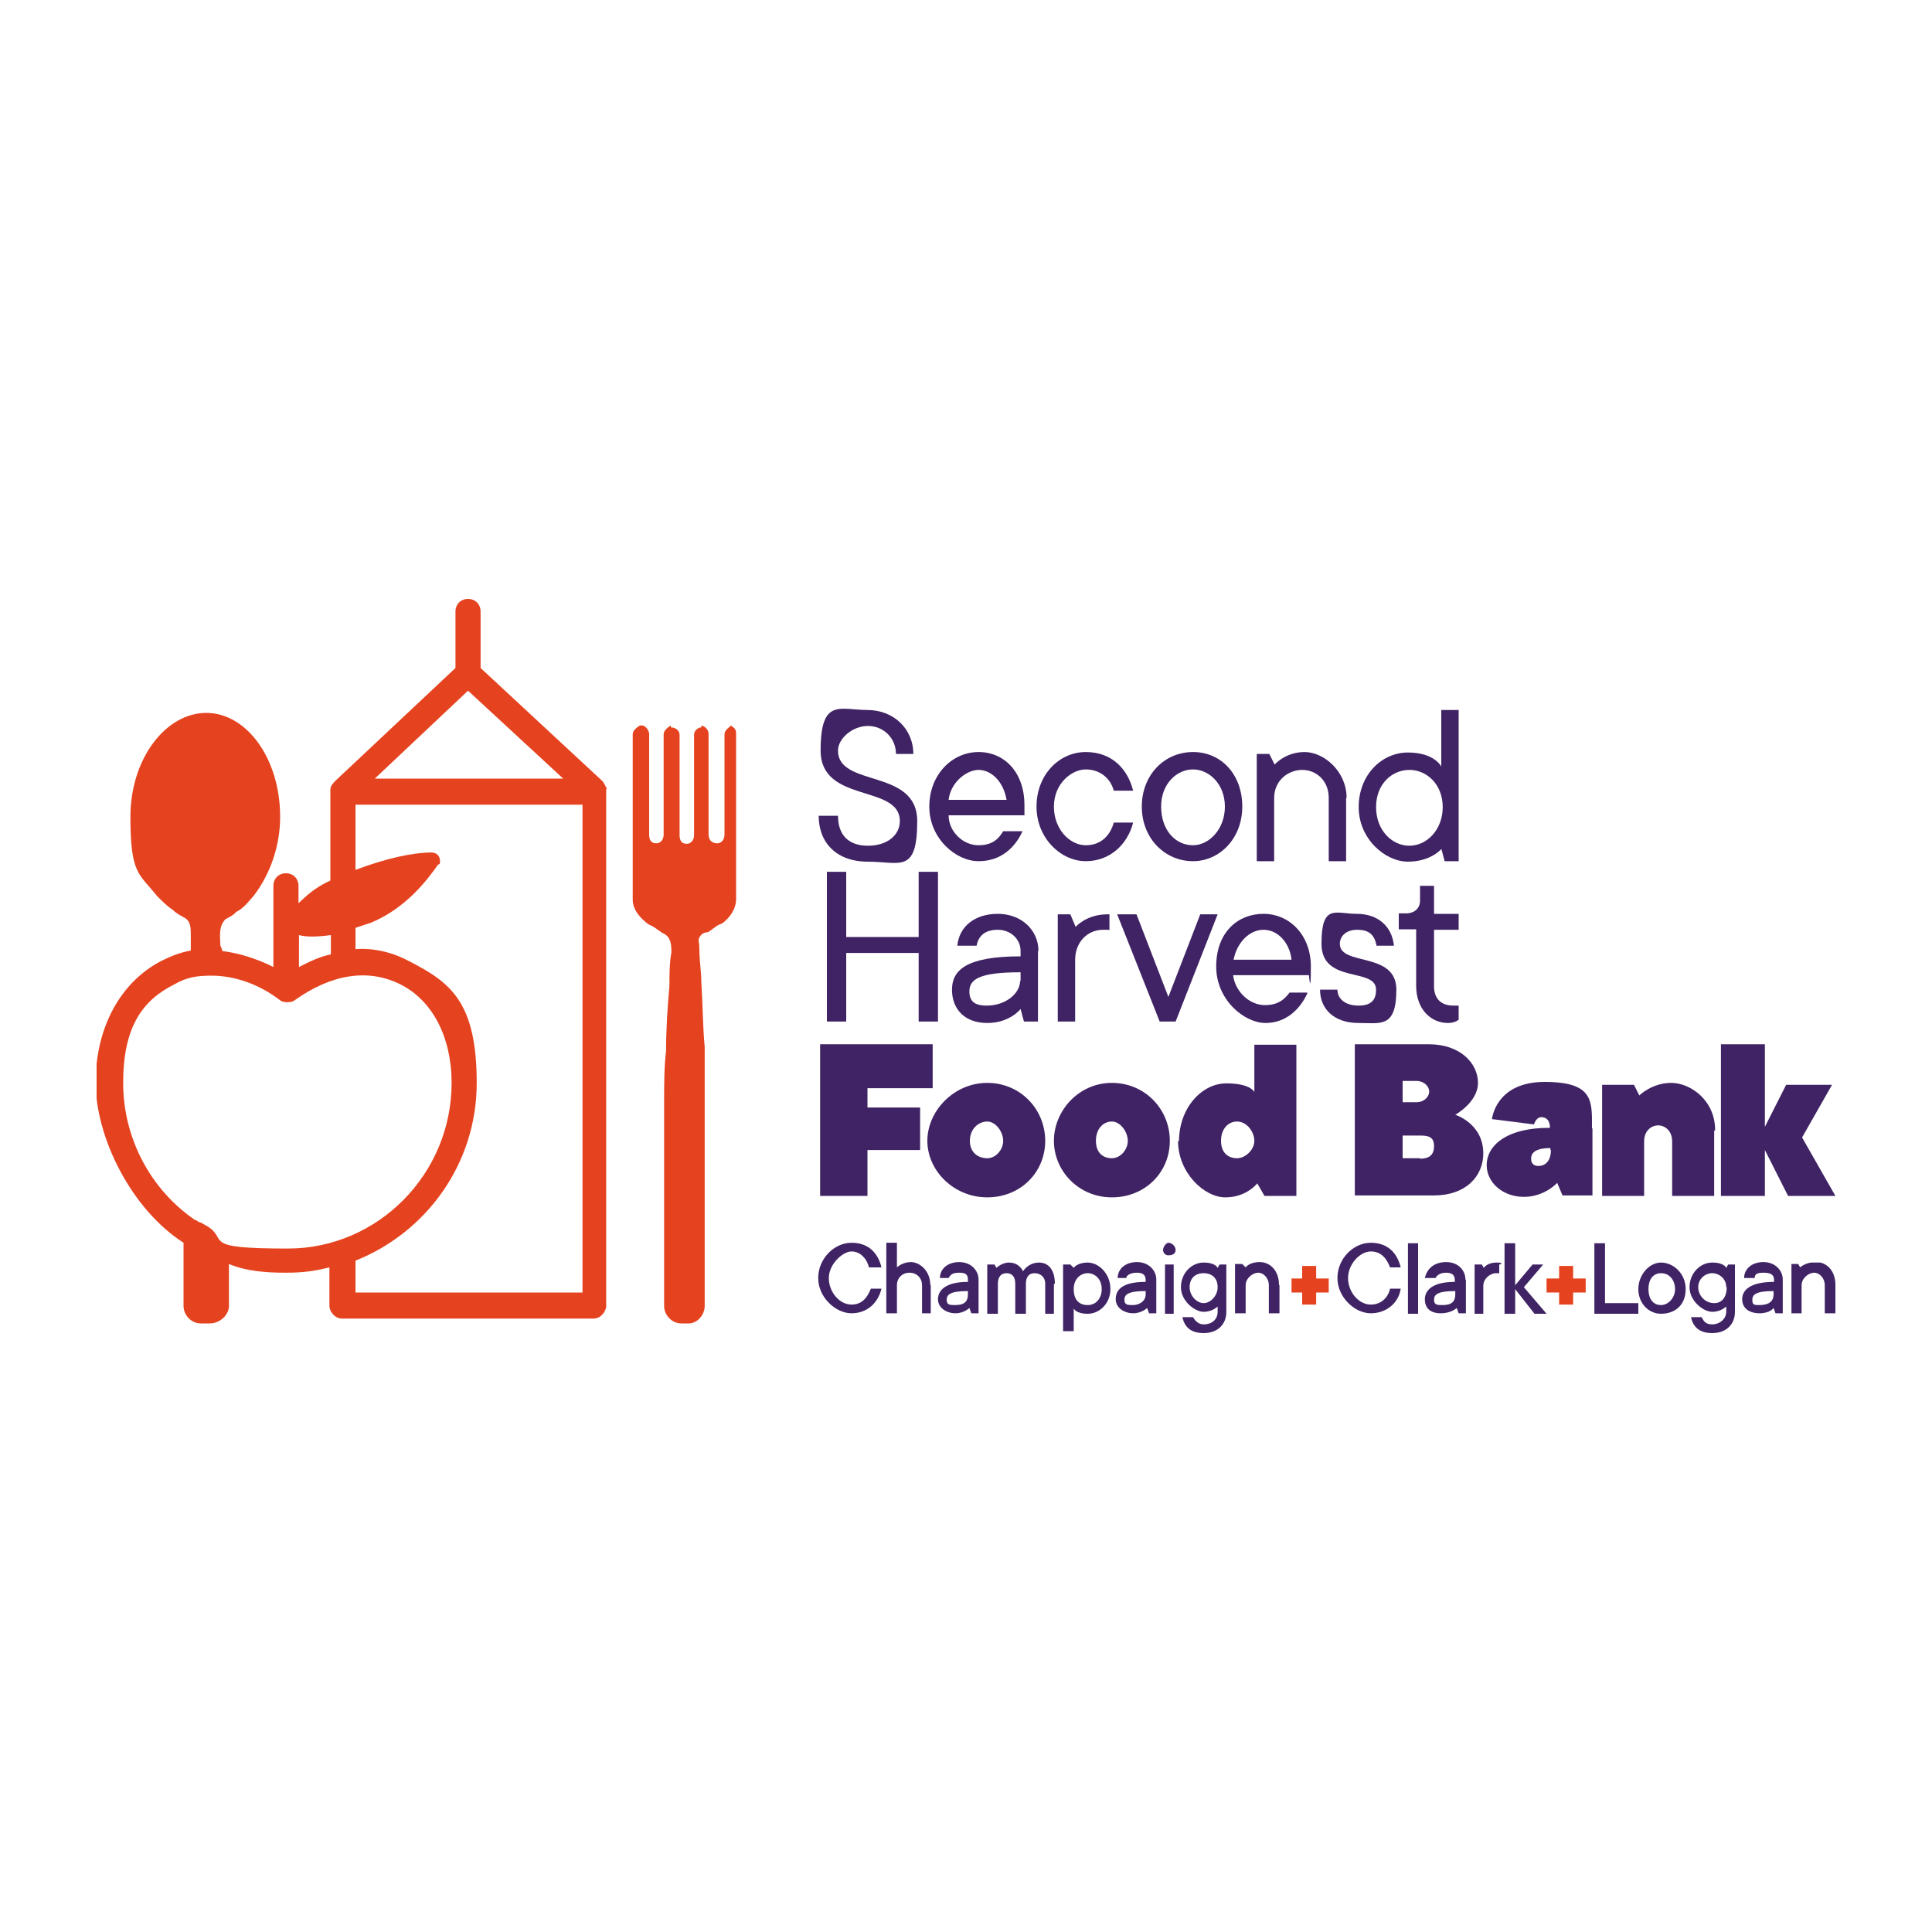 <?xml version="1.0" encoding="UTF-8"?>
<svg xmlns="http://www.w3.org/2000/svg" xmlns:xlink="http://www.w3.org/1999/xlink" id="Layer_1" width="400" height="400" version="1.1" viewBox="0 0 400 400">
  <!-- Generator: Adobe Illustrator 29.2.1, SVG Export Plug-In . SVG Version: 2.1.0 Build 116)  -->
  <defs>
    <style>
      .st0 {
        fill: none;
      }

      .st1 {
        fill: #e5431f;
      }

      .st2 {
        clip-path: url(#clippath-1);
      }

      .st3 {
        clip-path: url(#clippath-3);
      }

      .st4 {
        clip-path: url(#clippath-4);
      }

      .st5 {
        clip-path: url(#clippath-2);
      }

      .st6 {
        clip-path: url(#clippath-5);
      }

      .st7 {
        fill: #402364;
      }

      .st8 {
        clip-path: url(#clippath);
      }
    </style>
    <clipPath id="clippath">
      <rect class="st0" x="20" y="124" width="360" height="152.3"></rect>
    </clipPath>
    <clipPath id="clippath-1">
      <rect class="st0" x="20" y="123.7" width="360" height="152.7"></rect>
    </clipPath>
    <clipPath id="clippath-2">
      <rect class="st0" x="356.3" y="216.2" width="23.7" height="31.7"></rect>
    </clipPath>
    <clipPath id="clippath-3">
      <rect class="st0" x="20" y="123.7" width="360" height="152.7"></rect>
    </clipPath>
    <clipPath id="clippath-4">
      <rect class="st0" x="370.9" y="261.4" width="9.1" height="10.9"></rect>
    </clipPath>
    <clipPath id="clippath-5">
      <rect class="st0" x="20" y="123.7" width="360" height="152.7"></rect>
    </clipPath>
  </defs>
  <g class="st8">
    <path class="st1" d="M125.7,163.4h0c-.4-.7-.7-1.5-1.1-1.8l-25.1-23.3v-11.7c0-1.5-1.1-2.6-2.6-2.6s-2.6,1.1-2.6,2.6v11.7l-24.8,23.3c-.4.4-1.1,1.1-1.1,1.8v18.9c-3.3,1.5-5.1,3.3-6.6,4.7v-3.6c0-1.5-1.1-2.6-2.6-2.6s-2.6,1.1-2.6,2.6v16.8c-3.6-1.8-7.3-2.9-10.6-3.3,0-.7-.4-.7-.4-1.5,0-1.5-.4-3.6,1.1-5.1.7-.4,1.5-.7,2.2-1.5,1.5-.7,2.6-2.2,3.6-3.3,3.6-4.7,5.5-10.6,5.5-16.4,0-12-6.9-21.5-15.3-21.5s-15.7,9.5-15.7,21.5,1.8,11.7,5.5,16.4c1.1,1.1,2.2,2.2,3.3,2.9.7.7,1.5,1.1,2.2,1.5,1.5.7,1.5,2.2,1.5,3.6v3.3c-2.2.4-4,1.1-6.2,2.2-8.4,4.4-13.5,13.8-13.5,25.1s7.3,26.2,18.2,33.2v13.1c0,1.8,1.5,3.6,3.6,3.6h1.8c2.2,0,4-1.8,4-3.6v-8.7c3.6,1.5,7.7,1.8,11.7,1.8s6.2-.4,9.1-1.1v8c0,1.1,1.1,2.6,2.6,2.6h52.1c1.5,0,2.6-1.5,2.6-2.6v-107.1ZM96.9,143h0l19.7,18.2h-39l19.3-18.2ZM68.5,193.6h0v4c-2.2.4-4.4,1.5-6.6,2.6v-6.6c1.5.4,3.6.4,6.6,0ZM42.6,253.7h0c-.7-.4-1.1-.7-1.5-.7q-.4-.4-.7-.4c-9.1-6.2-14.9-16.8-14.9-28.4s4-17.1,10.6-20.4c2.6-1.5,4.7-1.8,7.7-1.8,4.4,0,9.5,1.5,14.2,5.1,0,0,.4.4,1.5.4s1.5-.4,1.5-.4c7.7-5.5,15.3-6.6,21.9-3.3s10.6,10.9,10.6,20.4c0,18.9-15.3,34.3-33.9,34.3s-12-1.8-16.8-4.7ZM120.6,267.6h-47v-6.6c14.6-5.8,25.1-20,25.1-36.8s-5.5-20.8-13.8-25.1c-3.3-1.8-7.3-2.9-11.3-2.6v-4.4c1.1-.4,2.2-.7,3.3-1.1,6.9-2.9,11.3-8.4,13.8-12,.4,0,.4-.4.4-.7,0-1.1-.7-1.8-1.8-1.8-3.6,0-9.1,1.1-15.7,3.6v-13.5h47v100.9Z"></path>
  </g>
  <g class="st2">
    <path class="st1" d="M151.5,150.6h0v-.4c-.7.4-1.5,1.1-1.5,1.8v20.8c0,1.1-.7,1.8-1.5,1.8-1.1,0-1.8-.7-1.8-1.8v-20.8c0-.7-.4-1.5-1.5-1.8v.4c-.7,0-1.5.7-1.5,1.5v20.8c0,1.1-.7,1.8-1.5,1.8-1.1,0-1.5-.7-1.5-1.8v-20.8c0-.7-.7-1.5-1.8-1.5v-.4c-.7.4-1.5,1.1-1.5,1.8v20.8c0,1.1-.7,1.8-1.5,1.8-1.1,0-1.5-.7-1.5-1.8v-20.8c0-.7-.7-1.8-1.5-1.8h-.4c-.7.4-1.5,1.1-1.5,1.8v34.3c0,2.2,1.8,4,3.3,5.1,1.1.4,1.8,1.1,2.9,1.8,1.8.7,1.8,2.6,1.8,4-.4,2.2-.4,4.7-.4,6.9-.4,4.4-.7,9.1-.7,13.5-.4,3.3-.4,6.9-.4,10.2v42.6c0,1.8,1.5,3.6,3.6,3.6h1.5c1.8,0,3.3-1.8,3.3-3.6v-53.6c-.4-4.4-.4-8.7-.7-13.5,0-2.2-.4-4.4-.4-6.6s-.4-1.8,0-2.6,1.1-1.1,1.8-1.1c1.1-.7,1.8-1.5,2.9-1.8,1.5-1.1,2.9-2.9,2.9-5.1v-34.3c0-.7-.4-1.5-1.5-1.5Z"></path>
    <path class="st7" d="M179.6,147h0c5.5,0,9.5,4,9.5,9.1h-3.6c0-3.3-2.6-5.8-5.8-5.8s-6.2,2.6-6.2,5.1c0,7.7,16.4,3.6,16.4,14.6s-3.6,8.4-10.2,8.4-10.2-4-10.2-9.5h4c0,4,2.2,6.2,6.2,6.2s6.6-2.2,6.6-5.1c0-7.7-16.4-3.6-16.4-14.6s4-8.4,9.8-8.4Z"></path>
    <path class="st7" d="M196.4,165.6h12c-.7-4-3.3-6.2-5.8-6.2s-5.8,2.6-6.2,6.2ZM211.7,172.1h0c-1.5,3.3-4.4,6.2-9.1,6.2s-10.2-4.7-10.2-11.3,4.7-11.3,10.2-11.3,9.5,4.4,9.5,10.9v2.2h-15.7c0,3.3,2.9,6.2,6.2,6.2s4.4-1.8,5.1-2.9h4Z"></path>
    <path class="st7" d="M218.2,167h0c0,4.7,3.3,8,6.6,8s5.1-2.2,5.8-4.7h4c-1.1,4.4-4.7,8-9.8,8s-10.2-4.7-10.2-11.3,4.7-11.3,10.2-11.3,8.7,3.6,9.8,8h-4c-.7-2.6-2.9-4.4-5.8-4.4s-6.6,2.9-6.6,7.7Z"></path>
    <path class="st7" d="M247,175h0c3.3,0,6.6-3.3,6.6-8s-3.3-7.7-6.6-7.7-6.6,2.9-6.6,7.7,2.9,8,6.6,8ZM247,178.3h0c-5.8,0-10.6-4.7-10.6-11.3s4.7-11.3,10.6-11.3,10.2,4.7,10.2,11.3-4.7,11.3-10.2,11.3Z"></path>
    <path class="st7" d="M278.7,165.2h0v13.1h-3.6v-13.1c0-3.6-2.6-5.8-5.5-5.8s-5.8,2.2-5.8,5.8v13.1h-3.6v-22.2h2.6l1.1,2.2s2.2-2.6,6.2-2.6,8.7,4,8.7,9.5Z"></path>
    <path class="st7" d="M291.8,159.4h0c-3.6,0-6.9,2.9-6.9,7.7s3.3,8,6.9,8,6.9-3.3,6.9-8-3.3-7.7-6.9-7.7ZM298.4,175.8h0s-2.2,2.6-6.9,2.6-10.2-4.7-10.2-11.3,4.7-11.3,10.2-11.3,6.9,2.9,6.9,2.9v-11.7h3.6v31.3h-2.9l-.7-2.6Z"></path>
    <polygon class="st7" points="194.2 180.5 194.2 180.5 194.2 211.5 190.2 211.5 190.2 197.3 175.2 197.3 175.2 211.5 171.2 211.5 171.2 180.5 175.2 180.5 175.2 194 190.2 194 190.2 180.5 194.2 180.5"></polygon>
    <path class="st7" d="M211.3,203.1h0v-1.8c-8.7,0-10.6,1.5-10.6,4s1.8,2.9,3.6,2.9c4,0,6.9-2.6,6.9-5.1ZM214.9,196.9h0v14.6h-2.9l-.7-2.6s-2.2,2.9-6.9,2.9-7.3-2.9-7.3-6.9,2.9-6.9,14.2-6.9v-1.1c0-2.6-2.2-4.4-4.7-4.4s-4,1.1-4.4,3.3h-4c.4-4,3.6-6.6,8.4-6.6s8.4,3.3,8.4,7.7Z"></path>
    <path class="st7" d="M229.5,192.5h-1.1c-3.3,0-5.8,2.6-5.8,6.2v12.8h-3.6v-22.2h2.6l1.1,2.6s2.2-2.6,6.6-2.6h.4v3.3Z"></path>
    <polygon class="st7" points="252.1 189.3 252.1 189.3 243.4 211.5 240.1 211.5 231.3 189.3 235.3 189.3 241.9 206.4 248.5 189.3 252.1 189.3"></polygon>
    <path class="st7" d="M255.4,198.7h12c-.4-3.6-2.9-6.2-5.8-6.2s-5.5,2.6-6.2,6.2ZM270.7,205.6h0c-1.5,3.3-4.4,6.2-8.7,6.2s-10.2-4.7-10.2-11.7,4.4-10.9,9.8-10.9,9.8,4.4,9.8,10.9-.4,1.8-.4,1.8h-15.7c.4,3.3,3.3,6.2,6.6,6.2s4.4-1.8,5.1-2.6h3.6Z"></path>
    <path class="st7" d="M281.3,211.8h0c-5.1,0-8-2.9-8-6.9h3.6c0,1.8,1.5,3.3,4.4,3.3s3.6-1.5,3.6-3.3c0-4.7-11.3-1.1-11.3-9.5s2.9-6.2,7.3-6.2,7.3,2.6,7.7,6.6h-3.6c-.4-2.2-1.5-3.3-4-3.3s-3.6,1.5-3.6,2.9c0,4.7,11.7,1.5,11.7,9.5s-3.3,6.9-7.7,6.9Z"></path>
    <path class="st7" d="M294,183.4h2.9v5.8h5.1v3.3h-5.1v11.7c0,2.6,1.5,4,4,4h1.1v2.9s-.7.7-2.2.7c-3.6,0-6.6-2.9-6.6-7.7v-11.7h-3.6v-3.3h1.5c1.8,0,2.9-1.1,2.9-2.6v-3.3Z"></path>
    <polygon class="st7" points="169.8 216.2 169.8 216.2 193.1 216.2 193.1 225.3 179.6 225.3 179.6 229.3 190.5 229.3 190.5 238.1 179.6 238.1 179.6 247.6 169.8 247.6 169.8 216.2"></polygon>
    <path class="st7" d="M204.4,232.2h0c-1.8,0-3.6,1.5-3.6,4s1.8,3.6,3.6,3.6,3.3-1.8,3.3-3.6-1.5-4-3.3-4ZM204.4,224.2h0c6.9,0,12,5.5,12,12s-5.1,11.7-12,11.7-12.4-5.5-12.4-11.7,5.5-12,12.4-12Z"></path>
    <path class="st7" d="M230.2,232.2h0c-1.8,0-3.3,1.5-3.3,4s1.5,3.6,3.3,3.6,3.3-1.8,3.3-3.6-1.5-4-3.3-4ZM230.2,224.2h0c6.9,0,12,5.5,12,12s-5.1,11.7-12,11.7-12-5.5-12-11.7,5.1-12,12-12Z"></path>
    <path class="st7" d="M256.1,232.2h0c-1.8,0-3.3,1.5-3.3,4s1.5,3.6,3.3,3.6,3.6-1.8,3.6-3.6-1.5-4-3.6-4ZM244.1,236.3h0c0-6.9,4.7-12,9.8-12s5.8,1.8,5.8,1.8v-9.8h8.7v31.3h-6.6l-1.5-2.6s-2.2,2.9-6.6,2.9-9.8-5.1-9.8-11.7Z"></path>
    <path class="st7" d="M294,239.9h0c1.8,0,2.9-.7,2.9-2.6s-1.1-2.2-2.9-2.2h-3.6v4.7h3.6ZM290.4,228.2h2.9c1.5,0,2.6-1.1,2.6-2.2s-1.1-2.2-2.6-2.2h-2.9v4.4ZM307.1,238.8h0c0,4.7-3.6,8.7-10.2,8.7h-16.4v-31.3h15.3c6.6,0,10.2,4,10.2,8s-4.7,6.6-4.7,6.6c0,0,5.8,1.8,5.8,8Z"></path>
    <path class="st7" d="M321,238.1h0v-.4c-3.3,0-4,1.1-4,2.2s.7,1.5,1.5,1.5c1.5,0,2.6-1.1,2.6-3.3ZM329.7,233.7h0v13.8h-6.2l-1.1-2.6s-2.6,2.9-6.9,2.9-7.7-2.9-7.7-6.6,3.6-7.7,13.1-7.7c0-1.5-.7-2.2-1.8-2.2s-1.5,1.5-1.5,1.5l-8.7-1.1s.7-7.7,10.9-7.7,9.8,4,9.8,9.5Z"></path>
    <path class="st7" d="M354.9,234.1h0v13.5h-8.7v-11.3c0-2.2-1.5-3.3-2.9-3.3s-2.9,1.1-2.9,3.3v11.3h-8.7v-23h6.6l1.1,2.2s2.6-2.6,6.6-2.6,9.1,3.6,9.1,9.8Z"></path>
  </g>
  <g class="st5">
    <polygon class="st7" points="356.3 216.2 356.3 216.2 356.3 247.6 365.4 247.6 365.4 238.1 370.2 247.6 380 247.6 373.1 235.5 379.3 224.6 369.8 224.6 365.4 233.3 365.4 216.2 356.3 216.2"></polygon>
  </g>
  <g class="st3">
    <path class="st7" d="M176.3,270.1h0c2.2,0,3.3-1.5,4-3.3h2.2c-.7,2.9-2.9,5.1-6.2,5.1s-6.9-3.3-6.9-7.3,3.3-7.3,6.9-7.3,5.5,2.2,6.2,5.1h-2.6c-.4-1.8-1.8-3.3-3.6-3.3s-4.7,2.6-4.7,5.5,2.2,5.5,4.7,5.5Z"></path>
    <path class="st7" d="M192.7,266.1h0v5.8h-1.8v-5.8c0-1.5-1.1-2.6-2.6-2.6s-2.6,1.1-2.6,2.6v5.8h-2.2v-14.6h2.2v5.1s1.1-1.1,2.9-1.1,4,1.8,4,4.7Z"></path>
    <path class="st7" d="M200.4,268h0v-.7c-3.6,0-4.4.7-4.4,1.8s.7,1.1,1.8,1.1c1.8,0,2.6-.7,2.6-2.2ZM202.6,265h0v6.9h-1.5l-.4-1.1s-1.1,1.1-2.9,1.1-3.6-1.1-3.6-2.9,1.5-3.6,6.2-3.6v-.4c0-1.1-.4-1.5-1.8-1.5s-1.8.4-2.2,1.1h-1.8c0-1.8,1.5-3.3,4-3.3s4,1.8,4,3.6Z"></path>
    <path class="st7" d="M218.2,265.8h0v6.2h-1.8v-6.2c0-1.5-1.1-2.2-2.2-2.2s-1.8.7-1.8,2.2v6.2h-2.2v-6.2c0-1.5-.7-2.2-1.8-2.2s-1.8.7-1.8,2.2v6.2h-2.2v-10.2h1.5l.4.7s1.1-1.1,2.6-1.1c2.2,0,2.9,1.8,2.9,1.8,0,0,1.1-1.8,3.3-1.8s3.3,1.8,3.3,4.4Z"></path>
    <path class="st7" d="M228.1,266.9h0c0-2.2-1.5-3.3-2.9-3.3s-2.9,1.1-2.9,3.3,1.1,3.3,2.9,3.3,2.9-1.5,2.9-3.3ZM229.9,266.9h0c0,2.9-2.2,5.1-4.7,5.1s-2.9-1.1-2.9-1.1v4.7h-2.2v-13.8h1.5l.7.7s.7-1.1,2.9-1.1,4.7,2.2,4.7,5.5Z"></path>
    <path class="st7" d="M237.2,268h0v-.7c-3.6,0-4.4.7-4.4,1.8s.7,1.1,1.8,1.1,2.6-.7,2.6-2.2ZM239.4,265h0v6.9h-1.5l-.4-1.1s-1.1,1.1-2.9,1.1-3.6-1.1-3.6-2.9,1.1-3.6,6.2-3.6v-.4c0-1.1-.7-1.5-1.8-1.5s-2.2.4-2.2,1.1h-1.8c0-1.8,1.5-3.3,4-3.3s4,1.8,4,3.6Z"></path>
    <path class="st7" d="M241.2,261.8h1.8v10.2h-1.8v-10.2ZM240.8,258.8h0c0-.7.7-1.5,1.1-1.5.7,0,1.5.7,1.5,1.5s-.7,1.1-1.5,1.1-1.1-.7-1.1-1.1Z"></path>
    <path class="st7" d="M252.1,266.5h0c0-1.8-1.1-2.9-2.9-2.9s-2.9,1.1-2.9,2.9,1.5,3.3,2.9,3.3,2.9-1.5,2.9-3.3ZM253.9,261.8h0v9.8c0,2.6-1.8,4.4-4.7,4.4s-4-1.5-4.4-3.3h2.2c.4.7,1.1,1.5,2.2,1.5,1.8,0,2.9-1.1,2.9-2.6v-1.1s-1.1,1.1-2.9,1.1-4.7-2.2-4.7-5.1,2.2-5.1,4.7-5.1,2.9,1.1,2.9,1.1l.4-.7h1.5Z"></path>
    <path class="st7" d="M264.9,266.1h0v5.8h-2.2v-5.8c0-1.5-1.1-2.6-2.2-2.6s-2.6,1.1-2.6,2.6v5.8h-2.2v-10.2h1.5l.7.7s.7-1.1,2.9-1.1,4,1.8,4,4.7Z"></path>
    <path class="st7" d="M283.8,270.1h0c2.2,0,3.6-1.5,4-3.3h2.2c-.4,2.9-2.9,5.1-6.2,5.1s-6.9-3.3-6.9-7.3,3.3-7.3,6.9-7.3,5.5,2.2,6.2,5.1h-2.2c-.7-1.8-1.8-3.3-4-3.3s-4.7,2.6-4.7,5.5,2.2,5.5,4.7,5.5Z"></path>
    <polygon class="st7" points="291.5 257.4 291.5 257.4 293.6 257.4 293.6 272 291.5 272 291.5 257.4"></polygon>
    <path class="st7" d="M301.3,268h0v-.7c-3.6,0-4.4.7-4.4,1.8s.7,1.1,1.8,1.1c1.8,0,2.6-.7,2.6-2.2ZM303.5,265h0v6.9h-1.5l-.4-1.1s-1.1,1.1-3.3,1.1-3.3-1.1-3.3-2.9,1.5-3.6,6.2-3.6v-.4c0-1.1-.7-1.5-1.8-1.5s-1.8.4-2.2,1.1h-2.2c.4-1.8,1.8-3.3,4.4-3.3s4,1.8,4,3.6Z"></path>
    <path class="st7" d="M310.4,261.8h0v1.8h-.7c-1.1,0-2.6,1.1-2.6,2.6v5.8h-1.8v-10.2h1.5l.4.7s.7-1.1,2.6-1.1.7.4.7.4Z"></path>
    <polygon class="st7" points="317.7 272 317.7 272 313.7 266.9 313.7 272 311.5 272 311.5 257.4 313.7 257.4 313.7 266.1 317.3 261.8 319.5 261.8 315.5 266.5 320.2 272 317.7 272"></polygon>
    <polygon class="st7" points="339.2 269.8 339.2 269.8 339.2 272 330.1 272 330.1 257.4 332.3 257.4 332.3 269.8 339.2 269.8"></polygon>
    <path class="st7" d="M343.9,263.6h0c-1.5,0-2.6,1.1-2.6,3.3s1.1,3.3,2.6,3.3,2.9-1.5,2.9-3.3-1.1-3.3-2.9-3.3ZM343.9,272h0c-2.6,0-4.7-2.2-4.7-5.1s2.2-5.5,4.7-5.5,5.1,2.2,5.1,5.5-2.2,5.1-5.1,5.1Z"></path>
    <path class="st7" d="M357.4,266.5h0c0-1.8-1.5-2.9-2.9-2.9s-2.9,1.1-2.9,2.9,1.5,3.3,3.3,3.3,2.6-1.5,2.6-3.3ZM359.2,261.8h0v9.8c0,2.6-1.8,4.4-4.7,4.4s-4-1.5-4.4-3.3h2.2c.4.7.7,1.5,2.2,1.5s2.9-1.1,2.9-2.6v-1.1s-1.1,1.1-2.9,1.1-4.7-2.2-4.7-5.1,2.2-5.1,4.7-5.1,2.9,1.1,2.9,1.1l.4-.7h1.5Z"></path>
    <path class="st7" d="M367.2,268h0v-.7c-3.6,0-4.4.7-4.4,1.8s.4,1.1,1.5,1.1c1.8,0,2.9-.7,2.9-2.2ZM369.1,265h0v6.9h-1.5l-.4-1.1s-.7,1.1-2.9,1.1-3.6-1.1-3.6-2.9,1.5-3.6,6.6-3.6v-.4c0-1.1-.7-1.5-2.2-1.5s-1.8.4-1.8,1.1h-2.2c0-1.8,1.5-3.3,4-3.3s4,1.8,4,3.6Z"></path>
  </g>
  <g class="st4">
    <path class="st7" d="M380,266.1h0v5.8h-2.2v-5.8c0-1.5-1.1-2.6-2.2-2.6s-2.6,1.1-2.6,2.6v5.8h-2.2v-10.2h1.5l.4.7s1.1-1.1,3.3-1.1,4,1.8,4,4.7Z"></path>
  </g>
  <g class="st6">
    <polygon class="st1" points="269.6 270.1 269.6 270.1 269.6 267.6 267.4 267.6 267.4 264.7 269.6 264.7 269.6 262.1 272.5 262.1 272.5 264.7 275.1 264.7 275.1 267.6 272.5 267.6 272.5 270.1 269.6 270.1"></polygon>
    <polygon class="st1" points="322.8 270.1 322.8 270.1 322.8 267.6 320.2 267.6 320.2 264.7 322.8 264.7 322.8 262.1 325.7 262.1 325.7 264.7 328.3 264.7 328.3 267.6 325.7 267.6 325.7 270.1 322.8 270.1"></polygon>
  </g>
</svg>
